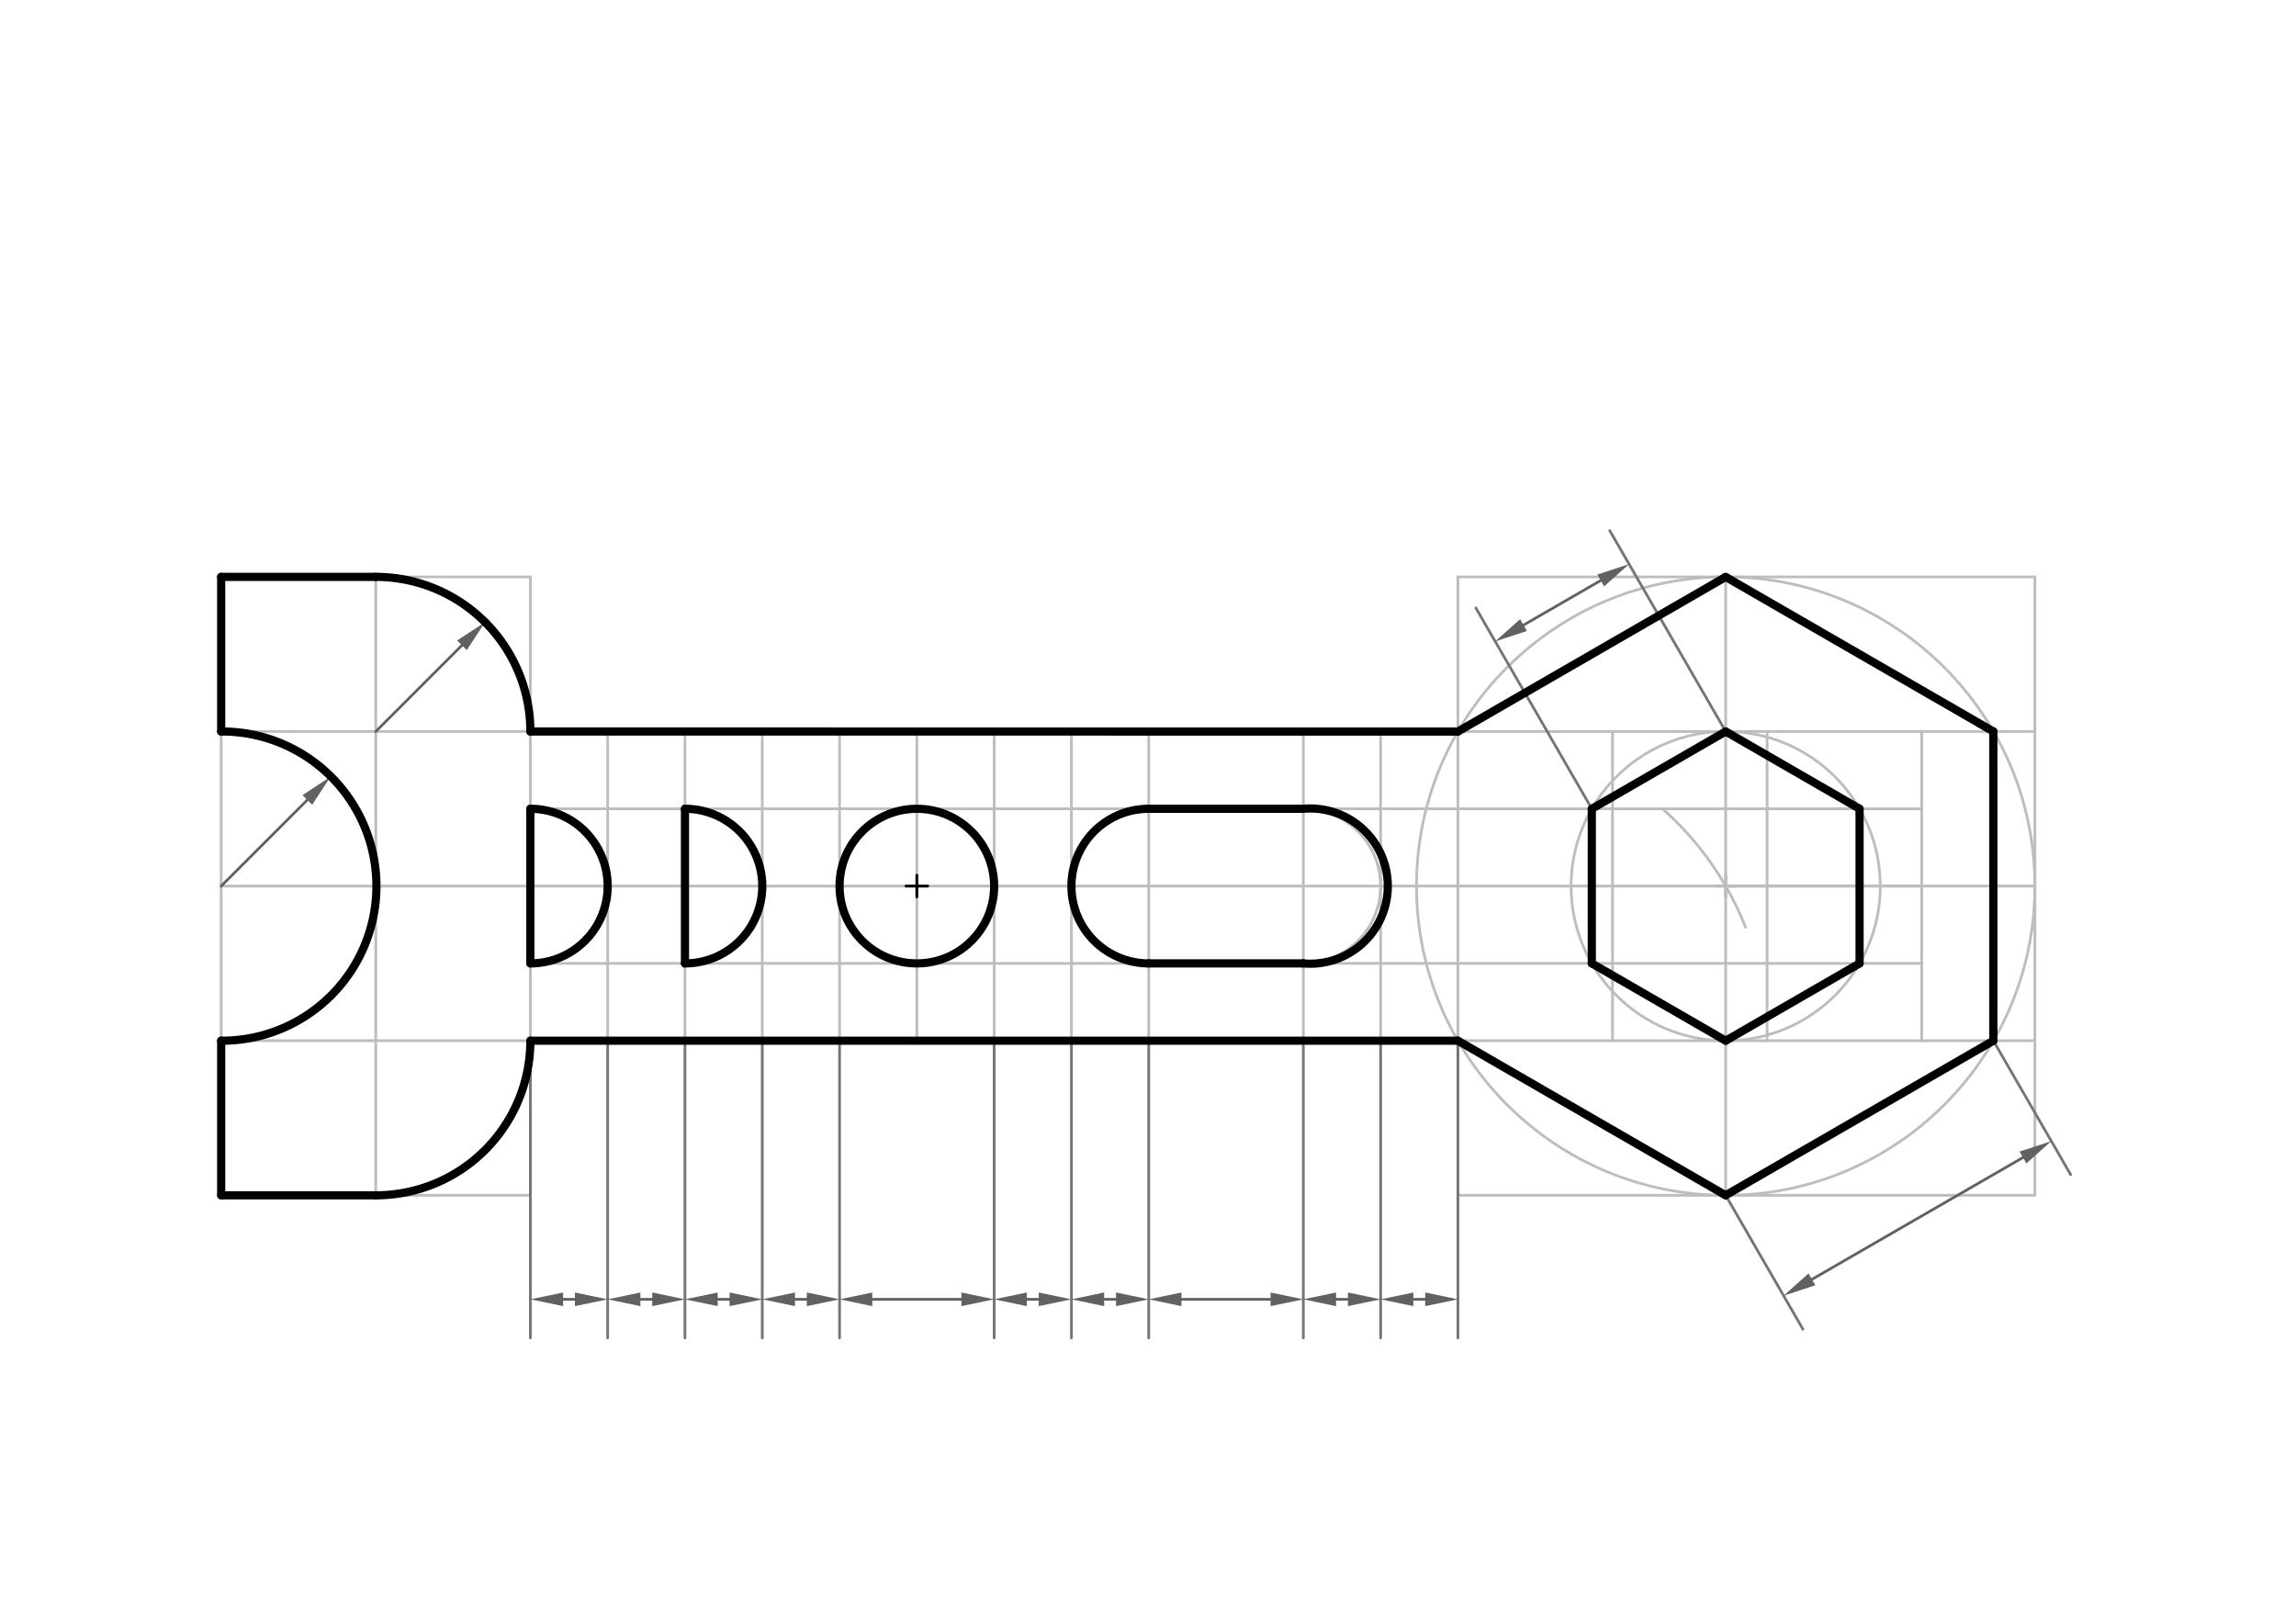 <svg xmlns="http://www.w3.org/2000/svg" class="svg--816" height="100%" preserveAspectRatio="xMidYMid meet" viewBox="0 0 842 595" width="100%"><defs><marker id="marker-arrow" markerHeight="16" markerUnits="userSpaceOnUse" markerWidth="24" orient="auto-start-reverse" refX="24" refY="4" viewBox="0 0 24 8"><path d="M 0 0 L 24 4 L 0 8 z" stroke="inherit"></path></marker></defs><g class="aux-layer--949"><g class="element--733"><line stroke="#BDBDBD" stroke-dasharray="none" stroke-linecap="round" stroke-width="1" x1="194.5" x2="251.193" y1="381.609" y2="381.609"></line></g><g class="element--733"><line stroke="#BDBDBD" stroke-dasharray="none" stroke-linecap="round" stroke-width="1" x1="251.193" x2="307.886" y1="381.609" y2="381.609"></line></g><g class="element--733"><line stroke="#BDBDBD" stroke-dasharray="none" stroke-linecap="round" stroke-width="1" x1="307.886" x2="364.579" y1="381.609" y2="381.609"></line></g><g class="element--733"><line stroke="#BDBDBD" stroke-dasharray="none" stroke-linecap="round" stroke-width="1" x1="364.579" x2="421.272" y1="381.609" y2="381.609"></line></g><g class="element--733"><line stroke="#BDBDBD" stroke-dasharray="none" stroke-linecap="round" stroke-width="1" x1="421.272" x2="477.965" y1="381.609" y2="381.609"></line></g><g class="element--733"><line stroke="#BDBDBD" stroke-dasharray="none" stroke-linecap="round" stroke-width="1" x1="477.965" x2="534.657" y1="381.609" y2="381.609"></line></g><g class="element--733"><line stroke="#BDBDBD" stroke-dasharray="none" stroke-linecap="round" stroke-width="1" x1="194.5" x2="194.5" y1="381.609" y2="324.916"></line></g><g class="element--733"><line stroke="#BDBDBD" stroke-dasharray="none" stroke-linecap="round" stroke-width="1" x1="194.5" x2="194.5" y1="324.916" y2="268.224"></line></g><g class="element--733"><line stroke="#BDBDBD" stroke-dasharray="none" stroke-linecap="round" stroke-width="1" x1="534.657" x2="534.657" y1="381.609" y2="268.224"></line></g><g class="element--733"><line stroke="#BDBDBD" stroke-dasharray="none" stroke-linecap="round" stroke-width="1" x1="534.657" x2="194.5" y1="268.224" y2="268.224"></line></g><g class="element--733"><line stroke="#BDBDBD" stroke-dasharray="none" stroke-linecap="round" stroke-width="1" x1="194.5" x2="534.657" y1="324.916" y2="324.916"></line></g><g class="element--733"><line stroke="#BDBDBD" stroke-dasharray="none" stroke-linecap="round" stroke-width="1" x1="194.5" x2="534.657" y1="296.57" y2="296.57"></line></g><g class="element--733"><line stroke="#BDBDBD" stroke-dasharray="none" stroke-linecap="round" stroke-width="1" x1="194.5" x2="534.657" y1="353.263" y2="353.263"></line></g><g class="element--733"><line stroke="#BDBDBD" stroke-dasharray="none" stroke-linecap="round" stroke-width="1" x1="222.846" x2="222.846" y1="381.609" y2="268.224"></line></g><g class="element--733"><line stroke="#BDBDBD" stroke-dasharray="none" stroke-linecap="round" stroke-width="1" x1="251.193" x2="251.193" y1="381.609" y2="268.224"></line></g><g class="element--733"><line stroke="#BDBDBD" stroke-dasharray="none" stroke-linecap="round" stroke-width="1" x1="279.539" x2="279.539" y1="381.609" y2="268.224"></line></g><g class="element--733"><line stroke="#BDBDBD" stroke-dasharray="none" stroke-linecap="round" stroke-width="1" x1="307.886" x2="307.886" y1="381.609" y2="268.224"></line></g><g class="element--733"><line stroke="#BDBDBD" stroke-dasharray="none" stroke-linecap="round" stroke-width="1" x1="364.579" x2="364.579" y1="381.609" y2="268.224"></line></g><g class="element--733"><line stroke="#BDBDBD" stroke-dasharray="none" stroke-linecap="round" stroke-width="1" x1="392.925" x2="392.925" y1="381.609" y2="268.224"></line></g><g class="element--733"><line stroke="#BDBDBD" stroke-dasharray="none" stroke-linecap="round" stroke-width="1" x1="421.272" x2="421.272" y1="381.609" y2="268.224"></line></g><g class="element--733"><line stroke="#BDBDBD" stroke-dasharray="none" stroke-linecap="round" stroke-width="1" x1="477.965" x2="477.965" y1="381.609" y2="268.224"></line></g><g class="element--733"><line stroke="#BDBDBD" stroke-dasharray="none" stroke-linecap="round" stroke-width="1" x1="506.311" x2="506.311" y1="381.609" y2="268.224"></line></g><g class="element--733"><path d="M 194.5 353.263 A 28.346 28.346 0 0 0 194.5 296.57" fill="none" stroke="#BDBDBD" stroke-dasharray="none" stroke-linecap="round" stroke-width="1"></path></g><g class="element--733"><path d="M 251.193 353.263 A 28.346 28.346 0 0 0 251.193 296.57" fill="none" stroke="#BDBDBD" stroke-dasharray="none" stroke-linecap="round" stroke-width="1"></path></g><g class="element--733"><line stroke="#BDBDBD" stroke-dasharray="none" stroke-linecap="round" stroke-width="1" x1="336.232" x2="336.232" y1="381.609" y2="268.224"></line></g><g class="element--733"><g class="center--a87"><line x1="332.232" y1="324.916" x2="340.232" y2="324.916" stroke="#BDBDBD" stroke-width="1" stroke-linecap="round"></line><line x1="336.232" y1="320.916" x2="336.232" y2="328.916" stroke="#BDBDBD" stroke-width="1" stroke-linecap="round"></line><circle class="hit--87b" cx="336.232" cy="324.916" r="4" stroke="none" fill="transparent"></circle></g><circle cx="336.232" cy="324.916" fill="none" r="28.346" stroke="#BDBDBD" stroke-dasharray="none" stroke-width="1"></circle></g><g class="element--733"><path d="M 421.272 296.57 A 28.346 28.346 0 0 0 421.272 353.263" fill="none" stroke="#BDBDBD" stroke-dasharray="none" stroke-linecap="round" stroke-width="1"></path></g><g class="element--733"><path d="M 477.965 296.57 A 28.346 28.346 0 0 1 477.965 353.263" fill="none" stroke="#BDBDBD" stroke-dasharray="none" stroke-linecap="round" stroke-width="1"></path></g><g class="element--733"><line stroke="#BDBDBD" stroke-dasharray="none" stroke-linecap="round" stroke-width="1" x1="534.657" x2="520.484" y1="381.609" y2="381.609"></line></g><g class="element--733"><line stroke="#BDBDBD" stroke-dasharray="none" stroke-linecap="round" stroke-width="1" x1="194.5" x2="81.114" y1="381.609" y2="381.609"></line></g><g class="element--733"><line stroke="#BDBDBD" stroke-dasharray="none" stroke-linecap="round" stroke-width="1" x1="194.5" x2="81.114" y1="268.224" y2="268.224"></line></g><g class="element--733"><line stroke="#BDBDBD" stroke-dasharray="none" stroke-linecap="round" stroke-width="1" x1="194.5" x2="194.5" y1="268.224" y2="211.531"></line></g><g class="element--733"><line stroke="#BDBDBD" stroke-dasharray="none" stroke-linecap="round" stroke-width="1" x1="194.5" x2="194.5" y1="381.609" y2="438.302"></line></g><g class="element--733"><line stroke="#BDBDBD" stroke-dasharray="none" stroke-linecap="round" stroke-width="1" x1="194.5" x2="81.114" y1="438.302" y2="438.302"></line></g><g class="element--733"><line stroke="#BDBDBD" stroke-dasharray="none" stroke-linecap="round" stroke-width="1" x1="194.5" x2="81.114" y1="211.531" y2="211.531"></line></g><g class="element--733"><line stroke="#BDBDBD" stroke-dasharray="none" stroke-linecap="round" stroke-width="1" x1="81.114" x2="81.114" y1="211.531" y2="438.302"></line></g><g class="element--733"><line stroke="#BDBDBD" stroke-dasharray="none" stroke-linecap="round" stroke-width="1" x1="137.807" x2="137.807" y1="438.302" y2="211.531"></line></g><g class="element--733"><line stroke="#BDBDBD" stroke-dasharray="none" stroke-linecap="round" stroke-width="1" x1="194.5" x2="81.114" y1="324.916" y2="324.916"></line></g><g class="element--733"><path d="M 81.114 381.609 A 56.693 56.693 0 0 0 81.114 268.224" fill="none" stroke="#BDBDBD" stroke-dasharray="none" stroke-linecap="round" stroke-width="1"></path></g><g class="element--733"><path d="M 137.807 211.531 A 56.693 56.693 0 0 1 194.5 268.224" fill="none" stroke="#BDBDBD" stroke-dasharray="none" stroke-linecap="round" stroke-width="1"></path></g><g class="element--733"><path d="M 137.807 438.302 A 56.693 56.693 0 0 0 194.5 381.609" fill="none" stroke="#BDBDBD" stroke-dasharray="none" stroke-linecap="round" stroke-width="1"></path></g><g class="element--733"><line stroke="#BDBDBD" stroke-dasharray="none" stroke-linecap="round" stroke-width="1" x1="534.657" x2="591.35" y1="324.916" y2="324.916"></line></g><g class="element--733"><line stroke="#BDBDBD" stroke-dasharray="none" stroke-linecap="round" stroke-width="1" x1="591.35" x2="648.043" y1="324.916" y2="324.916"></line></g><g class="element--733"><line stroke="#BDBDBD" stroke-dasharray="none" stroke-linecap="round" stroke-width="1" x1="648.043" x2="704.736" y1="324.916" y2="324.916"></line></g><g class="element--733"><line stroke="#BDBDBD" stroke-dasharray="none" stroke-linecap="round" stroke-width="1" x1="534.657" x2="704.736" y1="268.224" y2="268.224"></line></g><g class="element--733"><line stroke="#BDBDBD" stroke-dasharray="none" stroke-linecap="round" stroke-width="1" x1="534.657" x2="704.736" y1="381.609" y2="381.609"></line></g><g class="element--733"><line stroke="#BDBDBD" stroke-dasharray="none" stroke-linecap="round" stroke-width="1" x1="704.736" x2="704.736" y1="381.609" y2="268.224"></line></g><g class="element--733"><line stroke="#BDBDBD" stroke-dasharray="none" stroke-linecap="round" stroke-width="1" x1="648.043" x2="648.043" y1="324.916" y2="268.224"></line></g><g class="element--733"><line stroke="#BDBDBD" stroke-dasharray="none" stroke-linecap="round" stroke-width="1" x1="591.35" x2="591.35" y1="324.916" y2="268.224"></line></g><g class="element--733"><line stroke="#BDBDBD" stroke-dasharray="none" stroke-linecap="round" stroke-width="1" x1="591.35" x2="591.35" y1="324.916" y2="381.609"></line></g><g class="element--733"><line stroke="#BDBDBD" stroke-dasharray="none" stroke-linecap="round" stroke-width="1" x1="648.043" x2="648.043" y1="324.916" y2="381.609"></line></g><g class="element--733"><line stroke="#BDBDBD" stroke-dasharray="none" stroke-linecap="round" stroke-width="1" x1="534.657" x2="704.736" y1="296.57" y2="296.57"></line></g><g class="element--733"><line stroke="#BDBDBD" stroke-dasharray="none" stroke-linecap="round" stroke-width="1" x1="534.657" x2="704.736" y1="353.263" y2="353.263"></line></g><g class="element--733"><path d="M 609.862 296.753 A 113.386 113.386 0 0 1 640.121 339.97" fill="none" stroke="#BDBDBD" stroke-dasharray="none" stroke-linecap="round" stroke-width="1"></path></g><g class="element--733"><g class="center--a87"><line x1="628.852" y1="324.916" x2="636.852" y2="324.916" stroke="#BDBDBD" stroke-width="1" stroke-linecap="round"></line><line x1="632.852" y1="320.916" x2="632.852" y2="328.916" stroke="#BDBDBD" stroke-width="1" stroke-linecap="round"></line><circle class="hit--87b" cx="632.852" cy="324.916" r="4" stroke="none" fill="transparent"></circle></g><circle cx="632.852" cy="324.916" fill="none" r="113.386" stroke="#BDBDBD" stroke-dasharray="none" stroke-width="1"></circle></g><g class="element--733"><line stroke="#BDBDBD" stroke-dasharray="none" stroke-linecap="round" stroke-width="1" x1="632.852" x2="632.852" y1="324.916" y2="211.531"></line></g><g class="element--733"><line stroke="#BDBDBD" stroke-dasharray="none" stroke-linecap="round" stroke-width="1" x1="632.852" x2="632.852" y1="324.916" y2="438.302"></line></g><g class="element--733"><line stroke="#BDBDBD" stroke-dasharray="none" stroke-linecap="round" stroke-width="1" x1="632.852" x2="746.238" y1="324.916" y2="324.916"></line></g><g class="element--733"><g class="center--a87"><line x1="628.852" y1="324.916" x2="636.852" y2="324.916" stroke="#BDBDBD" stroke-width="1" stroke-linecap="round"></line><line x1="632.852" y1="320.916" x2="632.852" y2="328.916" stroke="#BDBDBD" stroke-width="1" stroke-linecap="round"></line><circle class="hit--87b" cx="632.852" cy="324.916" r="4" stroke="none" fill="transparent"></circle></g><circle cx="632.852" cy="324.916" fill="none" r="56.693" stroke="#BDBDBD" stroke-dasharray="none" stroke-width="1"></circle></g><g class="element--733"><line stroke="#BDBDBD" stroke-dasharray="none" stroke-linecap="round" stroke-width="1" x1="632.852" x2="681.95" y1="381.609" y2="353.263"></line></g><g class="element--733"><line stroke="#BDBDBD" stroke-dasharray="none" stroke-linecap="round" stroke-width="1" x1="681.95" x2="681.95" y1="353.263" y2="296.57"></line></g><g class="element--733"><line stroke="#BDBDBD" stroke-dasharray="none" stroke-linecap="round" stroke-width="1" x1="681.95" x2="632.852" y1="296.57" y2="268.224"></line></g><g class="element--733"><line stroke="#BDBDBD" stroke-dasharray="none" stroke-linecap="round" stroke-width="1" x1="632.852" x2="583.755" y1="268.224" y2="296.57"></line></g><g class="element--733"><line stroke="#BDBDBD" stroke-dasharray="none" stroke-linecap="round" stroke-width="1" x1="583.755" x2="583.755" y1="296.57" y2="353.263"></line></g><g class="element--733"><line stroke="#BDBDBD" stroke-dasharray="none" stroke-linecap="round" stroke-width="1" x1="583.755" x2="632.852" y1="353.263" y2="381.609"></line></g><g class="element--733"><line stroke="#BDBDBD" stroke-dasharray="none" stroke-linecap="round" stroke-width="1" x1="534.657" x2="534.657" y1="268.224" y2="211.531"></line></g><g class="element--733"><line stroke="#BDBDBD" stroke-dasharray="none" stroke-linecap="round" stroke-width="1" x1="746.238" x2="746.238" y1="324.916" y2="211.531"></line></g><g class="element--733"><line stroke="#BDBDBD" stroke-dasharray="none" stroke-linecap="round" stroke-width="1" x1="746.238" x2="534.657" y1="211.531" y2="211.531"></line></g><g class="element--733"><line stroke="#BDBDBD" stroke-dasharray="none" stroke-linecap="round" stroke-width="1" x1="534.657" x2="534.657" y1="381.609" y2="438.302"></line></g><g class="element--733"><line stroke="#BDBDBD" stroke-dasharray="none" stroke-linecap="round" stroke-width="1" x1="746.238" x2="746.238" y1="324.916" y2="438.302"></line></g><g class="element--733"><line stroke="#BDBDBD" stroke-dasharray="none" stroke-linecap="round" stroke-width="1" x1="534.657" x2="746.238" y1="438.302" y2="438.302"></line></g><g class="element--733"><line stroke="#BDBDBD" stroke-dasharray="none" stroke-linecap="round" stroke-width="1" x1="704.736" x2="746.238" y1="381.609" y2="381.609"></line></g><g class="element--733"><line stroke="#BDBDBD" stroke-dasharray="none" stroke-linecap="round" stroke-width="1" x1="704.736" x2="746.238" y1="268.224" y2="268.224"></line></g><g class="element--733"><line stroke="#BDBDBD" stroke-dasharray="none" stroke-linecap="round" stroke-width="1" x1="632.817" x2="731.039" y1="438.302" y2="381.594"></line></g><g class="element--733"><line stroke="#BDBDBD" stroke-dasharray="none" stroke-linecap="round" stroke-width="1" x1="731.012" x2="731.012" y1="381.609" y2="268.224"></line></g><g class="element--733"><line stroke="#BDBDBD" stroke-dasharray="none" stroke-linecap="round" stroke-width="1" x1="731.012" x2="632.844" y1="268.224" y2="211.546"></line></g><g class="element--733"><line stroke="#BDBDBD" stroke-dasharray="none" stroke-linecap="round" stroke-width="1" x1="632.852" x2="534.666" y1="211.551" y2="268.239"></line></g><g class="element--733"><line stroke="#BDBDBD" stroke-dasharray="none" stroke-linecap="round" stroke-width="1" x1="534.657" x2="632.844" y1="381.609" y2="438.297"></line></g><g class="element--733"><line stroke="#757575" stroke-dasharray="none" stroke-linecap="round" stroke-width="1" x1="194.5" x2="194.5" y1="381.609" y2="490.609"></line></g><g class="element--733"><line stroke="#757575" stroke-dasharray="none" stroke-linecap="round" stroke-width="1" x1="222.846" x2="222.846" y1="381.609" y2="490.609"></line></g><g class="element--733"><line stroke="#757575" stroke-dasharray="none" stroke-linecap="round" stroke-width="1" x1="251.193" x2="251.193" y1="381.609" y2="490.609"></line></g><g class="element--733"><line stroke="#757575" stroke-dasharray="none" stroke-linecap="round" stroke-width="1" x1="279.539" x2="279.539" y1="381.609" y2="490.609"></line></g><g class="element--733"><line stroke="#757575" stroke-dasharray="none" stroke-linecap="round" stroke-width="1" x1="307.886" x2="307.886" y1="381.609" y2="490.609"></line></g><g class="element--733"><line stroke="#757575" stroke-dasharray="none" stroke-linecap="round" stroke-width="1" x1="364.579" x2="364.579" y1="381.609" y2="490.609"></line></g><g class="element--733"><line stroke="#757575" stroke-dasharray="none" stroke-linecap="round" stroke-width="1" x1="392.925" x2="392.925" y1="381.609" y2="490.609"></line></g><g class="element--733"><line stroke="#757575" stroke-dasharray="none" stroke-linecap="round" stroke-width="1" x1="421.272" x2="421.272" y1="381.609" y2="490.609"></line></g><g class="element--733"><line stroke="#757575" stroke-dasharray="none" stroke-linecap="round" stroke-width="1" x1="477.965" x2="477.965" y1="381.609" y2="490.609"></line></g><g class="element--733"><line stroke="#757575" stroke-dasharray="none" stroke-linecap="round" stroke-width="1" x1="506.311" x2="506.311" y1="381.609" y2="490.609"></line></g><g class="element--733"><line stroke="#757575" stroke-dasharray="none" stroke-linecap="round" stroke-width="1" x1="534.657" x2="534.657" y1="381.609" y2="490.609"></line></g><g class="element--733"><line stroke="#616161" stroke-dasharray="none" stroke-linecap="round" stroke-width="1" x1="206.5" x2="210.846" y1="476.436" y2="476.436"></line><path d="M194.5,476.436 l12,2.5 l0,-5 z" fill="#616161" stroke="#616161" stroke-width="0" transform="rotate(0, 194.5, 476.436)"></path><path d="M222.846,476.436 l12,2.5 l0,-5 z" fill="#616161" stroke="#616161" stroke-width="0" transform="rotate(180, 222.846, 476.436)"></path></g><g class="element--733"><line stroke="#616161" stroke-dasharray="none" stroke-linecap="round" stroke-width="1" x1="234.846" x2="239.193" y1="476.436" y2="476.436"></line><path d="M222.846,476.436 l12,2.5 l0,-5 z" fill="#616161" stroke="#616161" stroke-width="0" transform="rotate(0, 222.846, 476.436)"></path><path d="M251.193,476.436 l12,2.5 l0,-5 z" fill="#616161" stroke="#616161" stroke-width="0" transform="rotate(180, 251.193, 476.436)"></path></g><g class="element--733"><line stroke="#616161" stroke-dasharray="none" stroke-linecap="round" stroke-width="1" x1="263.193" x2="267.539" y1="476.436" y2="476.436"></line><path d="M251.193,476.436 l12,2.5 l0,-5 z" fill="#616161" stroke="#616161" stroke-width="0" transform="rotate(0, 251.193, 476.436)"></path><path d="M279.539,476.436 l12,2.5 l0,-5 z" fill="#616161" stroke="#616161" stroke-width="0" transform="rotate(180, 279.539, 476.436)"></path></g><g class="element--733"><line stroke="#616161" stroke-dasharray="none" stroke-linecap="round" stroke-width="1" x1="291.539" x2="295.886" y1="476.436" y2="476.436"></line><path d="M279.539,476.436 l12,2.5 l0,-5 z" fill="#616161" stroke="#616161" stroke-width="0" transform="rotate(0, 279.539, 476.436)"></path><path d="M307.886,476.436 l12,2.5 l0,-5 z" fill="#616161" stroke="#616161" stroke-width="0" transform="rotate(180, 307.886, 476.436)"></path></g><g class="element--733"><line stroke="#616161" stroke-dasharray="none" stroke-linecap="round" stroke-width="1" x1="319.886" x2="352.579" y1="476.436" y2="476.436"></line><path d="M307.886,476.436 l12,2.5 l0,-5 z" fill="#616161" stroke="#616161" stroke-width="0" transform="rotate(0, 307.886, 476.436)"></path><path d="M364.579,476.436 l12,2.5 l0,-5 z" fill="#616161" stroke="#616161" stroke-width="0" transform="rotate(180, 364.579, 476.436)"></path></g><g class="element--733"><line stroke="#616161" stroke-dasharray="none" stroke-linecap="round" stroke-width="1" x1="376.579" x2="380.925" y1="476.436" y2="476.436"></line><path d="M364.579,476.436 l12,2.5 l0,-5 z" fill="#616161" stroke="#616161" stroke-width="0" transform="rotate(0, 364.579, 476.436)"></path><path d="M392.925,476.436 l12,2.5 l0,-5 z" fill="#616161" stroke="#616161" stroke-width="0" transform="rotate(180, 392.925, 476.436)"></path></g><g class="element--733"><line stroke="#616161" stroke-dasharray="none" stroke-linecap="round" stroke-width="1" x1="404.925" x2="409.272" y1="476.436" y2="476.436"></line><path d="M392.925,476.436 l12,2.5 l0,-5 z" fill="#616161" stroke="#616161" stroke-width="0" transform="rotate(0, 392.925, 476.436)"></path><path d="M421.272,476.436 l12,2.5 l0,-5 z" fill="#616161" stroke="#616161" stroke-width="0" transform="rotate(180, 421.272, 476.436)"></path></g><g class="element--733"><line stroke="#616161" stroke-dasharray="none" stroke-linecap="round" stroke-width="1" x1="433.272" x2="465.965" y1="476.436" y2="476.436"></line><path d="M421.272,476.436 l12,2.5 l0,-5 z" fill="#616161" stroke="#616161" stroke-width="0" transform="rotate(0, 421.272, 476.436)"></path><path d="M477.965,476.436 l12,2.5 l0,-5 z" fill="#616161" stroke="#616161" stroke-width="0" transform="rotate(180, 477.965, 476.436)"></path></g><g class="element--733"><line stroke="#616161" stroke-dasharray="none" stroke-linecap="round" stroke-width="1" x1="489.965" x2="494.311" y1="476.436" y2="476.436"></line><path d="M477.965,476.436 l12,2.5 l0,-5 z" fill="#616161" stroke="#616161" stroke-width="0" transform="rotate(0, 477.965, 476.436)"></path><path d="M506.311,476.436 l12,2.5 l0,-5 z" fill="#616161" stroke="#616161" stroke-width="0" transform="rotate(180, 506.311, 476.436)"></path></g><g class="element--733"><line stroke="#616161" stroke-dasharray="none" stroke-linecap="round" stroke-width="1" x1="518.311" x2="522.657" y1="476.436" y2="476.436"></line><path d="M506.311,476.436 l12,2.5 l0,-5 z" fill="#616161" stroke="#616161" stroke-width="0" transform="rotate(0, 506.311, 476.436)"></path><path d="M534.657,476.436 l12,2.5 l0,-5 z" fill="#616161" stroke="#616161" stroke-width="0" transform="rotate(180, 534.657, 476.436)"></path></g><g class="element--733"><line stroke="#757575" stroke-dasharray="none" stroke-linecap="round" stroke-width="1" x1="632.835" x2="661.181" y1="438.292" y2="487.39"></line></g><g class="element--733"><line stroke="#757575" stroke-dasharray="none" stroke-linecap="round" stroke-width="1" x1="731.012" x2="759.359" y1="381.609" y2="430.707"></line></g><g class="element--733"><line stroke="#616161" stroke-dasharray="none" stroke-linecap="round" stroke-width="1" x1="664.487" x2="741.88" y1="469.115" y2="424.432"></line><path d="M654.095,475.115 l12,2.5 l0,-5 z" fill="#616161" stroke="#616161" stroke-width="0" transform="rotate(330, 654.095, 475.115)"></path><path d="M752.272,418.432 l12,2.5 l0,-5 z" fill="#616161" stroke="#616161" stroke-width="0" transform="rotate(150, 752.272, 418.432)"></path></g><g class="element--733"><line stroke="#757575" stroke-dasharray="none" stroke-linecap="round" stroke-width="1" x1="583.755" x2="541.235" y1="296.57" y2="222.924"></line></g><g class="element--733"><line stroke="#757575" stroke-dasharray="none" stroke-linecap="round" stroke-width="1" x1="632.852" x2="590.333" y1="268.224" y2="194.577"></line></g><g class="element--733"><line stroke="#616161" stroke-dasharray="none" stroke-linecap="round" stroke-width="1" x1="558.714" x2="587.027" y1="229.198" y2="212.852"></line><path d="M548.322,235.198 l12,2.5 l0,-5 z" fill="#616161" stroke="#616161" stroke-width="0" transform="rotate(330, 548.322, 235.198)"></path><path d="M597.419,206.852 l12,2.5 l0,-5 z" fill="#616161" stroke="#616161" stroke-width="0" transform="rotate(150, 597.419, 206.852)"></path></g><g class="element--733"><line stroke="#616161" stroke-dasharray="none" stroke-linecap="round" stroke-width="1" x1="137.807" x2="169.41" y1="268.224" y2="236.621"></line><path d="M177.895,228.136 l12,2.5 l0,-5 z" fill="#616161" stroke="#616161" stroke-width="0" transform="rotate(135, 177.895, 228.136)"></path></g><g class="element--733"><line stroke="#616161" stroke-dasharray="none" stroke-linecap="round" stroke-width="1" x1="81.114" x2="112.717" y1="324.916" y2="293.314"></line><path d="M121.202,284.829 l12,2.5 l0,-5 z" fill="#616161" stroke="#616161" stroke-width="0" transform="rotate(135, 121.202, 284.829)"></path></g></g><g class="main-layer--75a"><g class="element--733"><line stroke="#000000" stroke-dasharray="none" stroke-linecap="round" stroke-width="3" x1="534.657" x2="632.835" y1="381.609" y2="438.292"></line></g><g class="element--733"><line stroke="#000000" stroke-dasharray="none" stroke-linecap="round" stroke-width="3" x1="632.835" x2="731.012" y1="438.292" y2="381.609"></line></g><g class="element--733"><line stroke="#000000" stroke-dasharray="none" stroke-linecap="round" stroke-width="3" x1="731.012" x2="731.012" y1="381.609" y2="268.224"></line></g><g class="element--733"><line stroke="#000000" stroke-dasharray="none" stroke-linecap="round" stroke-width="3" x1="731.012" x2="632.852" y1="268.224" y2="211.551"></line></g><g class="element--733"><line stroke="#000000" stroke-dasharray="none" stroke-linecap="round" stroke-width="3" x1="632.852" x2="534.64" y1="211.551" y2="268.254"></line></g><g class="element--733"><line stroke="#000000" stroke-dasharray="none" stroke-linecap="round" stroke-width="3" x1="534.64" x2="194.5" y1="268.254" y2="268.224"></line></g><g class="element--733"><path d="M 194.5 268.224 A 56.693 56.693 0 0 0 137.807 211.531" fill="none" stroke="#000000" stroke-dasharray="none" stroke-linecap="round" stroke-width="3"></path></g><g class="element--733"><line stroke="#000000" stroke-dasharray="none" stroke-linecap="round" stroke-width="3" x1="137.807" x2="81.114" y1="211.531" y2="211.531"></line></g><g class="element--733"><line stroke="#000000" stroke-dasharray="none" stroke-linecap="round" stroke-width="3" x1="81.114" x2="81.114" y1="211.531" y2="268.224"></line></g><g class="element--733"><path d="M 81.114 268.224 A 56.693 56.693 0 1 1 81.114 381.609" fill="none" stroke="#000000" stroke-dasharray="none" stroke-linecap="round" stroke-width="3"></path></g><g class="element--733"><line stroke="#000000" stroke-dasharray="none" stroke-linecap="round" stroke-width="3" x1="81.114" x2="81.114" y1="381.609" y2="438.302"></line></g><g class="element--733"><line stroke="#000000" stroke-dasharray="none" stroke-linecap="round" stroke-width="3" x1="81.114" x2="137.807" y1="438.302" y2="438.302"></line></g><g class="element--733"><path d="M 137.807 438.302 A 56.693 56.693 0 0 0 194.5 381.609" fill="none" stroke="#000000" stroke-dasharray="none" stroke-linecap="round" stroke-width="3"></path></g><g class="element--733"><line stroke="#000000" stroke-dasharray="none" stroke-linecap="round" stroke-width="3" x1="194.5" x2="534.657" y1="381.609" y2="381.609"></line></g><g class="element--733"><line stroke="#000000" stroke-dasharray="none" stroke-linecap="round" stroke-width="3" x1="583.755" x2="583.755" y1="296.57" y2="353.263"></line></g><g class="element--733"><line stroke="#000000" stroke-dasharray="none" stroke-linecap="round" stroke-width="3" x1="583.755" x2="632.852" y1="353.263" y2="381.609"></line></g><g class="element--733"><line stroke="#000000" stroke-dasharray="none" stroke-linecap="round" stroke-width="3" x1="632.852" x2="681.95" y1="381.609" y2="353.263"></line></g><g class="element--733"><line stroke="#000000" stroke-dasharray="none" stroke-linecap="round" stroke-width="3" x1="681.95" x2="681.95" y1="353.263" y2="296.57"></line></g><g class="element--733"><line stroke="#000000" stroke-dasharray="none" stroke-linecap="round" stroke-width="3" x1="681.95" x2="632.852" y1="296.57" y2="268.224"></line></g><g class="element--733"><line stroke="#000000" stroke-dasharray="none" stroke-linecap="round" stroke-width="3" x1="632.852" x2="583.755" y1="268.224" y2="296.57"></line></g><g class="element--733"><path d="M 477.965 353.263 A 28.458 28.458 0 1 0 477.965 296.57" fill="none" stroke="#000000" stroke-dasharray="none" stroke-linecap="round" stroke-width="3"></path></g><g class="element--733"><line stroke="#000000" stroke-dasharray="none" stroke-linecap="round" stroke-width="3" x1="477.965" x2="421.272" y1="296.57" y2="296.57"></line></g><g class="element--733"><path d="M 421.272 296.57 A 28.346 28.346 0 0 0 421.272 353.263" fill="none" stroke="#000000" stroke-dasharray="none" stroke-linecap="round" stroke-width="3"></path></g><g class="element--733"><line stroke="#000000" stroke-dasharray="none" stroke-linecap="round" stroke-width="3" x1="421.272" x2="477.965" y1="353.263" y2="353.263"></line></g><g class="element--733"><g class="center--a87"><line x1="332.232" y1="324.916" x2="340.232" y2="324.916" stroke="#000000" stroke-width="1" stroke-linecap="round"></line><line x1="336.232" y1="320.916" x2="336.232" y2="328.916" stroke="#000000" stroke-width="1" stroke-linecap="round"></line><circle class="hit--87b" cx="336.232" cy="324.916" r="4" stroke="none" fill="transparent"></circle></g><circle cx="336.232" cy="324.916" fill="none" r="28.346" stroke="#000000" stroke-dasharray="none" stroke-width="3"></circle></g><g class="element--733"><path d="M 251.193 353.263 A 28.346 28.346 0 1 0 251.193 296.57" fill="none" stroke="#000000" stroke-dasharray="none" stroke-linecap="round" stroke-width="3"></path></g><g class="element--733"><line stroke="#000000" stroke-dasharray="none" stroke-linecap="round" stroke-width="3" x1="251.193" x2="251.193" y1="296.57" y2="353.263"></line></g><g class="element--733"><path d="M 194.5 353.263 A 28.346 28.346 0 1 0 194.5 296.57" fill="none" stroke="#000000" stroke-dasharray="none" stroke-linecap="round" stroke-width="3"></path></g><g class="element--733"><line stroke="#000000" stroke-dasharray="none" stroke-linecap="round" stroke-width="3" x1="194.5" x2="194.5" y1="296.57" y2="353.263"></line></g></g><g class="snaps-layer--ac6"></g><g class="temp-layer--52d"></g></svg>